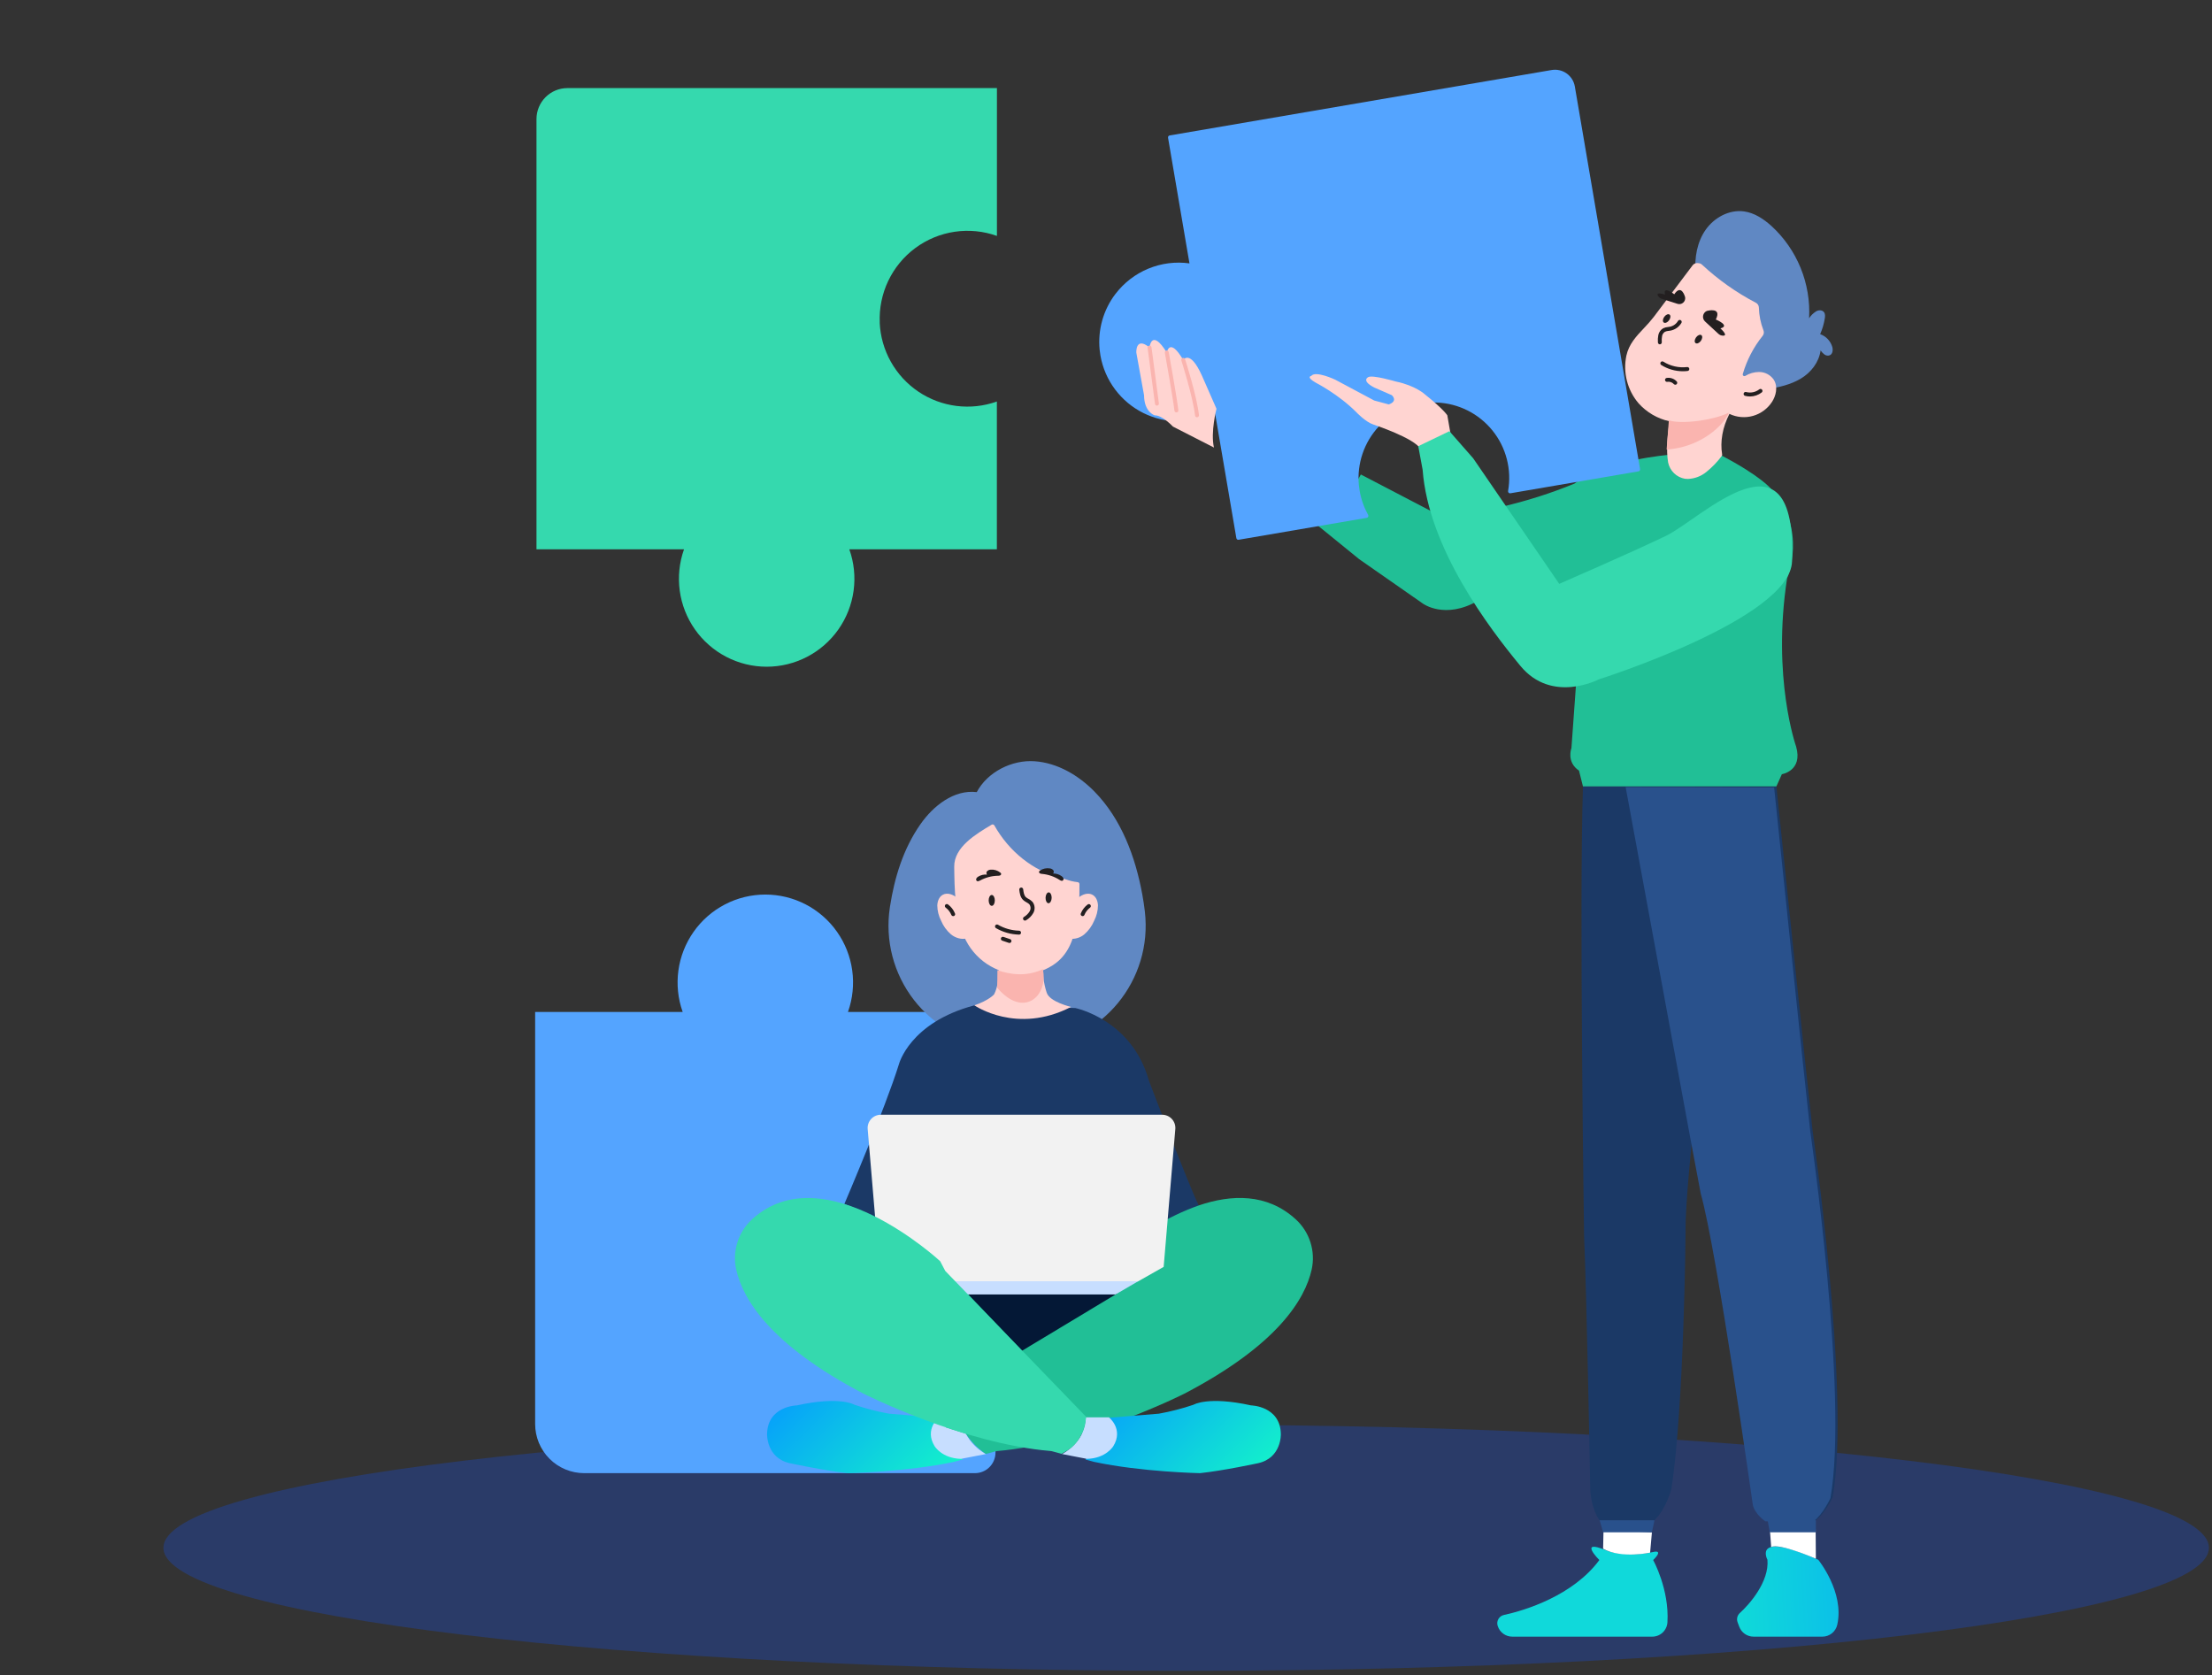 <svg xmlns="http://www.w3.org/2000/svg" xmlns:xlink="http://www.w3.org/1999/xlink" fill="none" height="231" viewBox="0 0 305 231" width="305"><rect x="0" y="0" width="305" height="231" fill="#333333" stroke="none"/><linearGradient id="a"><stop offset="0" stop-color="#069efc"></stop><stop offset="1" stop-color="#14f4c9"></stop></linearGradient><linearGradient id="b" gradientUnits="userSpaceOnUse" x1="273.004" x2="225.395" xlink:href="#a" y1="226.625" y2="229.179"></linearGradient><linearGradient id="c" gradientUnits="userSpaceOnUse" x1="105.962" x2="123.127" xlink:href="#a" y1="193.926" y2="211.387"></linearGradient><linearGradient id="d" gradientUnits="userSpaceOnUse" x1="149.863" x2="167.028" xlink:href="#a" y1="193.926" y2="211.387"></linearGradient><clipPath id="e"><path d="m.425.929h302v225h-302z"></path></clipPath><path d="m163.555 230.368c77.883 0 141.02-7.595 141.02-16.963 0-9.369-63.137-16.964-141.02-16.964-77.883 0-141.02 7.595-141.02 16.964 0 9.368 63.137 16.963 141.02 16.963z" fill="#2a3b68"></path><g clip-path="url(#e)"><path d="m137.262 139.524v60.753c0 .373-.073.742-.216 1.086-.142.345-.351.658-.614.922s-.576.473-.92.615c-.343.143-.712.216-1.084.216h-53.874c-1.795 0-3.516-.715-4.785-1.986s-1.982-2.996-1.982-4.794v-56.812h20.342c-.65-1.829-.852-3.787-.589-5.71.263-1.924.983-3.755 2.1-5.341 1.117-1.587 2.598-2.881 4.318-3.774 1.72-.893 3.629-1.36 5.567-1.36 1.937 0 3.847.467 5.567 1.36s3.201 2.187 4.318 3.774c1.116 1.586 1.837 3.417 2.1 5.341.263 1.923.06 3.881-.589 5.71z" fill="#54a4ff"></path><path d="m121.296 44.479c.084 1.895.611 3.744 1.538 5.398.927 1.654 2.229 3.067 3.8 4.125 1.572 1.058 3.369 1.732 5.248 1.968 1.879.236 3.786.027 5.57-.611v20.381h-20.344c.65 1.829.852 3.787.589 5.71-.263 1.923-.983 3.755-2.1 5.341-1.117 1.586-2.598 2.88-4.318 3.774s-3.629 1.36-5.567 1.36c-1.937 0-3.847-.466-5.567-1.36s-3.201-2.188-4.318-3.774c-1.117-1.586-1.837-3.418-2.1-5.341-.263-1.923-.061-3.881.589-5.71h-20.342v-59.322c0-1.133.449-2.219 1.249-3.021s1.884-1.251 3.015-1.251h59.224v20.381c-1.869-.667-3.872-.863-5.834-.572-1.963.291-3.823 1.061-5.419 2.241-1.596 1.181-2.877 2.736-3.732 4.529-.855 1.793-1.257 3.769-1.171 5.755z" fill="#35d9ae"></path><path d="m250.706 215.056s3.635 4.454 2.625 8.955c-.104.467-.364.885-.736 1.184-.373.299-.837.463-1.314.463h-9.498c-.428 0-.846-.132-1.198-.377-.352-.246-.621-.593-.77-.995l-.229-.614c-.081-.219-.095-.458-.04-.685.056-.227.178-.433.351-.589 1.32-1.194 4.066-4.302 3.805-7.342 0 0-2.197-4.089 7.004 0z" fill="url(#b)"></path><path d="m221.476 213.768c-3.964-1.663-.95 1.328-.95 1.328-3.651 4.92-10.232 6.939-13.16 7.573-.158.034-.308.101-.439.197-.13.096-.24.218-.321.358-.081.141-.133.297-.15.458-.018.161-.002.325.047.479l.01.029c.135.426.402.798.762 1.062s.794.406 1.241.406h19.3c.533.002 1.047-.2 1.437-.565.389-.364.626-.864.66-1.397.275-4.581-1.969-8.6-1.969-8.6s1.569-1.466-.028-1.105c-.838.194-1.696.295-2.557.301-1.244.002-2.856-.093-3.883-.524z" fill="#10d9da"></path><path d="m227.774 211.268-.25 2.809s-3.976.861-6.479-.542l.055-2.58z" fill="#fff"></path><path d="m250.347 210.801.032 4.113s-5.079-2.207-6.16-1.605l-.196-2.643z" fill="#fff"></path><path d="m228.129 209.603-.357 1.665h-6.727l-.513-1.766z" fill="#29518c"></path><path d="m250.377 209.603v1.665h-6.35l-.303-1.665z" fill="#29518c"></path><path d="m244.936 108.414s4.302 41.471 4.983 47.41c0 0 5.297 36.317 2.786 50.578 0 0-1.002 2.207-2.326 3.2h-6.653s-1.546-1.021-1.746-2.407c0 0-4.931-34.912-7.166-42.798l-1.452-7.73s-1.001 9.394-.945 13.025c0 0-.189 24.078-1.953 35.575 0 0-.659 2.676-2.335 4.342h-7.597s-1.308-1.784-1.271-4.832c0 0-.495-27.131-.838-34.25 0 0-.689-46.519-.156-62.107z" fill="#1b3966"></path><path d="m245.691 106.747s2.928-.466 1.965-3.813c0 0-3.361-9.474-1.244-23.204 0 0 2.896-6.776-2.217-12.336 0 0-1.402-1.77-7.01-4.687h-7.019s-8.554.65-13.09 3.979c-3.268 1.337-6.639 2.407-10.078 3.2 0 0-3.633-5.454-5.624-7.169l-1.352-2.777-4.134 1.768.601 3.21s.271 3.945.964 5.618l-9.814-5.118c-.76 1.477-1.859 2.751-3.208 3.718-1.349.966-2.908 1.597-4.549 1.84l7.521 6.114 8.794 6.132s3.032 2.243 7.61-.401l5.462 7.939s3.429 4.061 8.039 3.63l-.633 8.764s-.735 1.906 1.043 3.096l.547 2.177h26.669z" fill="#21bf96"></path><path d="m153.796 40.54c1.176-1.548 2.741-2.756 4.536-3.498 1.795-.743 3.755-.994 5.678-.727l-2.954-17.326c-.006-.035-.005-.071.002-.106.008-.035.023-.068.043-.097.021-.029.047-.054.077-.073.03-.019.063-.032.099-.037l52.664-9.021c.359-.062.727-.052 1.082.028.356.08.692.23.989.441.298.21.551.478.745.786.195.309.327.653.389 1.012l8.996 52.757c.012.07-.005.142-.046.201-.042.059-.105.098-.176.11l-17.665 3.024c-.043.007-.087.004-.128-.009-.041-.013-.079-.036-.11-.067-.031-.031-.053-.069-.066-.11-.013-.042-.016-.086-.008-.129.256-1.464.196-2.965-.175-4.404-.371-1.439-1.046-2.781-1.978-3.936-.932-1.155-2.101-2.098-3.427-2.763-1.326-.665-2.779-1.039-4.261-1.095-1.482-.056-2.959.207-4.331.77-1.373.564-2.609 1.415-3.625 2.497-1.017 1.082-1.79 2.37-2.268 3.776-.479 1.407-.651 2.899-.505 4.378.024.243.058.488.1.73.197 1.176.597 2.308 1.181 3.347.02.039.03.082.03.125s-.01.087-.03.125c-.018.04-.046.074-.081.1s-.076.043-.119.05l-17.664 3.024c-.035.006-.071.006-.106-.002s-.068-.022-.097-.043c-.029-.021-.053-.047-.072-.077s-.032-.064-.038-.099l-2.954-17.326c-1.524.785-3.211 1.2-4.925 1.213s-3.407-.378-4.943-1.141c-1.535-.763-2.871-1.876-3.899-3.25-1.028-1.374-1.719-2.971-2.019-4.661-.048-.269-.084-.542-.112-.813-.271-2.745.505-5.491 2.171-7.687z" fill="#54a4ff"></path><path d="m195.894 61.957 4.134-2.018-.465-2.675s-.524-.849-3.072-2.873c0 0-1.272-1.218-4.033-1.79 0 0-3.219-.953-3.806-.602 0 0-1.019.479.857 1.441l2.404 1.049s.909.803-.421 1.272l-2.003-.538-5.377-2.871s-2.69-1.282-3.309-.526c0 0-.789.133.619.937 0 0 3.155 1.605 5.608 4.085 0 0 1.256 1.334 2.333 1.683.002.008 5.758 1.886 6.531 3.425z" fill="#ffd4d1"></path><path d="m167.735 56.365s-.839 3.21-.35 5.341l-5.662-2.893s-1.46-1.571-2.497-1.545c0 0-1.466-.415-1.48-2.771l-1.066-5.881s-.126-2.283 1.825-.704c0 0 .242-2.747 2.381.704 0 0 .355-2.239 2.267 1.021 0 0 .915-1.523 2.572 2.149z" fill="#ffd4d1"></path><path d="m165.05 57.535c-.067 0-.131-.025-.181-.069-.05-.044-.082-.106-.09-.172-.296-2.608-1.868-7.528-1.884-7.576-.015-.035-.022-.072-.021-.11 0-.038.009-.075.025-.109.016-.034.038-.065.067-.09.028-.025.061-.044.097-.056.036-.012.074-.016.111-.012.038.004.074.015.107.034.032.019.061.044.084.074.022.03.038.065.047.102.066.201 1.602 5.016 1.906 7.681.004.035.002.071-.008.106-.01.034-.026.066-.048.094-.023.028-.05.051-.081.069s-.066.028-.101.032z" fill="#fab4af"></path><path d="m162.208 56.865c-.067 0-.131-.025-.181-.069-.05-.044-.082-.105-.09-.172-.2-1.74-1.307-7.901-1.319-7.964-.009-.036-.011-.074-.005-.111s.02-.072.04-.103c.02-.031.047-.058.077-.079.031-.021.066-.035.103-.042.036-.007.074-.006.11.003.037.008.071.024.101.046.03.022.055.05.073.082.019.032.031.068.035.105.047.255 1.124 6.244 1.324 8.0.008.071-.012.143-.057.2-.045.056-.11.093-.181.101z" fill="#fab4af"></path><path d="m159.524 55.925c-.065 0-.129-.024-.178-.067s-.081-.103-.09-.168l-1.022-7.747c-.004-.069.018-.137.061-.191.044-.054.107-.088.175-.098.069-.009.138.008.194.048.057.04.096.1.109.168l1.02 7.747c.004.035.002.071-.007.106-.009.034-.025.067-.046.095-.022.028-.049.052-.08.07-.03.018-.064.029-.1.034z" fill="#fab4af"></path><path d="m129.493 195.483-6.902-.568c-1.621-.29-3.218-.702-4.778-1.232 0 0-1.987-1.222-7.935.089 0 0-4.026.074-4.112 3.934 0 0-.126 3.313 3.14 4.037 0 0 4.785 1.032 8.012 1.373 0 0 8.025-.153 14.608-1.557l1.183-.325z" fill="url(#c)"></path><path d="m132.655 195.417h-3.18s-2.067 1.625-.601 3.987c0 0 1.001 1.677 3.631 1.741l3.435-.664s-3.239-1.619-3.285-5.064z" fill="#c7deff"></path><path d="m142.481 144.309c-1.655.115-3.316.091-4.967-.072-2.247-.225-4.425-.905-6.401-1.999-1.976-1.093-3.71-2.578-5.096-4.364s-2.396-3.835-2.967-6.023c-.571-2.189-.693-4.471-.357-6.708l.025-.16c.622-4.013 1.844-7.992 4.205-11.352 1.767-2.519 4.607-4.792 7.755-4.415 1.48-2.783 4.847-4.478 7.987-4.255 3.14.222 6.036 1.928 8.243 4.177 3.703 3.772 5.638 8.973 6.595 14.178.139.758.259 1.543.353 2.345 1.108 9.477-5.876 17.996-15.375 18.648z" fill="#6088c3"></path><path d="m158.415 148.988c-2.362-8.445-10.16-10.004-10.16-10.004l-13.901-.369c-8.955 2.365-10.415 8.142-10.415 8.142-1.908 6.134-7.514 19.244-7.514 19.244 2.285.893 4.498 1.959 6.621 3.19 1.851-3.159 3.322-6.527 4.382-10.032.346 1.404 1.364 2.303 2.475 3.234.192.136.349.314.459.522.075.234.09.484.044.726-.355 3.189-.909 6.353-1.658 9.472.601.488.897.777.897.777l.703 1.338c12.599 3.385 22.128.079 22.128.079l.265-1.417.016-.014c.2-.189.41-.377.631-.566-.774-3.183-1.343-6.413-1.705-9.669-.048-.242-.032-.492.044-.726.11-.208.267-.387.459-.522 1.112-.931 2.129-1.826 2.474-3.234 1.065 3.515 2.544 6.891 4.406 10.056l.104.177c3.172-1.826 6.044-3.137 6.132-3.177-1.248-2.389-6.887-17.227-6.887-17.227z" fill="#1b3966"></path><path d="m131.954 123.785c-.546-.469-1.36-.766-1.984-.401-.495.285-.715.895-.731 1.467.009.727.187 1.442.52 2.088.304.729.772 1.377 1.368 1.895.615.489 1.448.752 2.203.541" fill="#ffd4d1"></path><path d="m137.616 131.975s.427 3.283-.553 5.137c0 0-.707.818-2.709 1.503 0 0 5.848 4.081 13.328.216 0 0-2.974-.686-3.363-1.978 0 0-.901-2.552-.4-4.998.008-.008-3.429 1.691-6.303.12z" fill="#ffd4d1"></path><path d="m148.677 123.785c.547-.469 1.36-.766 1.985-.401.495.285.715.895.731 1.467-.01.727-.189 1.442-.521 2.088-.304.73-.773 1.378-1.37 1.894-.534.447-1.223.664-1.916.602" fill="#ffd4d1"></path><path d="m148.561 121.899c0 1.994 0 3.423-.386 5.379-.387 1.957-1.202 3.732-2.586 5.161-1.384 1.428-3.387 1.633-5.373 1.533-1.536-.061-3.021-.567-4.275-1.458-1.253-.89-2.222-2.127-2.787-3.558-1.214-2.962-1.272-6.254-1.312-9.457-.032-2.53 2.858-4.267 5.029-5.561 2.003 3.541 5.303 6.316 9.233 7.335.801.211 1.634.576 2.457.626z" fill="#fff"></path><path d="m140.828 134.357c-1.693-.006-3.347-.511-4.756-1.453-1.41-.941-2.511-2.276-3.168-3.84-1.252-3.052-1.294-6.507-1.332-9.557-.034-2.702 2.968-4.492 5.159-5.8.064-.036.139-.046.21-.028.07.019.13.065.166.128 2.035 3.612 5.34 6.242 9.065 7.207.264.069.534.153.801.237.52.189 1.062.316 1.612.377.069.005.133.035.18.086.048.05.074.116.074.185 0 2.007 0 3.445-.4 5.432-.427 2.173-1.122 4.376-3.301 5.77-1.287.823-2.783 1.259-4.31 1.256z" fill="#ffd4d1"></path><path d="m141.327 126.929c-.058 0-.114-.02-.161-.055-.046-.035-.08-.084-.097-.14-.016-.056-.014-.115.005-.17.02-.055.057-.102.105-.134.334-.195.614-.471.813-.803.08-.142.118-.304.11-.467-.007-.163-.06-.321-.152-.456-.117-.117-.253-.215-.401-.291-.178-.09-.344-.205-.492-.341-.391-.389-.461-.957-.511-1.37-.008-.037-.008-.075 0-.112s.023-.072.045-.103.05-.057.083-.076c.032-.019.068-.032.106-.036.037-.005.075-.002.111.009s.07.029.098.054c.029.024.052.055.069.089.016.034.025.071.027.109.054.435.116.814.354 1.049.114.101.241.187.377.255.207.103.394.242.553.411.165.215.263.473.283.743.021.271-.038.541-.169.778-.239.42-.585.769-1.002 1.013-.045.031-.099.047-.154.044z" fill="#231f20"></path><path d="m149.278 126.313c-.035 0-.07-.006-.102-.02-.067-.027-.12-.08-.147-.147-.028-.066-.028-.141-.001-.208.201-.496.535-.926.965-1.244.058-.036.128-.048.195-.035s.126.051.167.106c.04.055.059.123.051.191-.007.068-.039.13-.091.176-.348.256-.619.603-.785 1.003-.019.052-.053.096-.098.128s-.099.05-.154.05z" fill="#231f20"></path><path d="m131.428 126.313c-.055 0-.108-.016-.153-.046-.045-.031-.079-.074-.1-.124-.165-.399-.436-.746-.783-1.003-.058-.043-.096-.107-.107-.178s.006-.144.049-.202c.042-.058.106-.096.177-.107s.144.007.202.049c.43.318.764.748.965 1.244.014.033.021.069.021.105 0 .035-.008.071-.021.104-.014.033-.034.063-.06.088-.025.025-.055.045-.088.058-.033.011-.068.015-.102.012z" fill="#231f20"></path><path d="m120.322 174.233c-.049 0-.097-.013-.139-.038-.043-.025-.077-.061-.1-.104-.024-.044-.035-.093-.032-.142.002-.049.018-.096.045-.137 4.222-6.345 7.16-14.447 7.19-14.535.024-.068.074-.123.139-.154s.14-.035.207-.011c.068.025.123.075.154.14s.035.14.01.208c-.03.082-2.99 8.252-7.25 14.647-.023.038-.057.069-.096.091s-.083.034-.128.035z" fill="#231f20"></path><path d="m161.789 174.233c-.044 0-.088-.011-.128-.032-.039-.021-.073-.051-.098-.088-4.258-6.401-7.21-14.571-7.248-14.647-.012-.034-.017-.07-.015-.105.001-.036.01-.071.025-.103.016-.032.037-.061.063-.085.027-.024.058-.042.091-.054.034-.012.069-.018.105-.016s.07.011.103.026c.032.015.061.037.084.063.024.027.043.058.055.091.028.08 2.968 8.19 7.19 14.535.027.041.043.088.045.137s-.009.098-.032.142c-.023.043-.058.079-.1.104s-.091.038-.14.038z" fill="#231f20"></path><path d="m180.856 175.054c-.908 4.053-4.661 10.381-17.577 17.115 0 0-13.566 6.87-25.869 7.907l-1.476.389c-1.095-.733-2.032-1.679-2.756-2.781l-2.76-.879-2.431-20.806 1.65-2.109v.014c.227.431.542.808.926 1.106.384.299.827.512 1.299.625 8.065 1.927 15.996.673 19.16 0 .424-.088.812-.3 1.115-.609.303-.31.508-.702.588-1.128v-.016l.016-.014c1.958-1.738 4.067-3.298 6.301-4.661 1.965-1.222 4.056-2.228 6.236-3 4.484-1.527 9.413-1.713 13.361 1.89.951.859 1.657 1.956 2.046 3.178.39 1.222.449 2.526.171 3.779z" fill="#21bf96"></path><path d="m154.024 178.353-20.82-.176 7.714 8.065z" fill="#041836"></path><path d="m130.224 174.295c.439.543 1.047.922 1.726 1.078 2.764.632 10.152 1.898 19.044 0 .3-.064.579-.199.814-.394.236-.196.42-.445.538-.728-2.251.423-4.524.717-6.809.879-3.829.279-9.533.355-15.313-.835z" fill="#231f20"></path><path d="m152.883 195.483 6.9-.568c1.622-.29 3.22-.702 4.78-1.232 0 0 1.987-1.222 7.935.089 0 0 4.026.074 4.112 3.934 0 0 .126 3.313-3.143 4.037 0 0-4.782 1.032-8.011 1.373 0 0-8.023-.153-14.608-1.557l-1.181-.325z" fill="url(#d)"></path><path d="m149.721 195.417h3.18s2.065 1.625.601 3.987c0 0-1.001 1.677-3.631 1.741l-3.433-.664s3.241-1.619 3.283-5.064z" fill="#c7deff"></path><path d="m162.058 155.662-.769 9.101-.367 4.344-.471 5.566c-1.039.581-2.227 1.254-3.52 1.996h-31.51c-1.586-.911-3.004-1.714-4.206-2.376l-.456-5.391-.371-4.378-.749-8.852c-.021-.251.01-.503.091-.74.081-.238.21-.457.38-.642.169-.185.375-.333.604-.435s.477-.155.728-.156h38.795c.252-.001.501.049.731.149.231.1.439.247.61.431.171.185.302.403.385.641.082.238.115.49.095.742z" fill="#f2f2f2"></path><path d="m125.421 176.659h31.51l-3.115 1.818h-25.262z" fill="#c7deff"></path><path d="m233.795 37.603c-.169-2.061.2-4.226 1.385-5.919 1.186-1.693 3.267-2.823 5.312-2.534 1.428.201 2.689 1.043 3.761 2.006 1.752 1.605 3.126 3.579 4.024 5.78.898 2.201 1.297 4.575 1.169 6.949.245-.386.573-.711.961-.951.347-.217.87-.211 1.104.122.17.241.146.566.098.857-.12.744-.334 1.469-.637 2.159.396.141.753.372 1.043.676.29.304.504.673.626 1.075.114.417.068.961-.321 1.152-.121.05-.254.068-.384.052-.13-.015-.254-.064-.361-.141-.211-.156-.394-.346-.541-.564-.23 1.627-1.316 3.03-2.723 3.874-1.408.845-3.045 1.216-4.669 1.455-1.372.201-2.964.144-3.943-.839-.801-.803-.926-2.065-.763-3.186.162-1.122.56-2.207.636-3.337.121-1.816-.614-3.612-1.688-5.074-1.073-1.463-2.706-2.434-4.089-3.614z" fill="#6088c3"></path><path d="m226.14 55.412c1.042 1.17 2.416 1.992 3.937 2.356.137.036.275.066.413.094-.116 1.031-.256 2.075-.315 3.11-.065.911-.029 1.826.107 2.729.162.985 1.101 1.912 2.089 2.035.987.122 1.958-.275 2.739-.871.782-.632 1.483-1.357 2.089-2.159-.028-.174-.05-.347-.064-.52-.178-1.898.317-3.812 1.226-5.492.967.536 2.102.684 3.175.414 1.072-.27 2.002-.939 2.601-1.87.29-.446.467-.957.514-1.487.045-.442-.057-.887-.292-1.264-.205-.291-.477-.527-.794-.69-.316-.162-.667-.246-1.022-.243-.62.009-1.226.185-1.755.51-.076.045-.163.069-.251.069-.089 0-.175-.024-.252-.069-.019-.01-.037-.023-.054-.038-.076-.062-.133-.146-.162-.24-.029-.094-.03-.195-.002-.29.568-1.947 1.512-3.764 2.78-5.345.057-.069.094-.152.107-.24.014-.088.003-.179-.031-.261-.403-1.031-.621-2.124-.647-3.23-.003-.088-.029-.174-.077-.248-.047-.074-.113-.135-.191-.175-.534-.277-1.062-.571-1.584-.881-2.116-1.26-4.094-2.74-5.901-4.414-.078-.073-.178-.118-.284-.128l-.164-.018c-.086-.009-.172.005-.251.041s-.147.09-.198.16l-5.353 7.109c-1.358 1.806-3.251 3.034-3.731 5.241-.232 1.104-.208 2.246.069 3.34.277 1.093.8 2.109 1.529 2.968z" fill="#fff"></path><path d="m240.404 41.074c-.357 2.608-2.472 4.783-2.918 7.301-.044.25-.161.481-.336.663s-.401.31-.648.364c-.583.149-1.097.495-1.456.979-.549.72-.801 1.615-1.159 2.448-.359.833-.876 1.673-1.709 2.026-.366.154-.781.201-1.099.45-.401.305-.565.835-.825 1.274-.261.439-.785.837-1.246.616 0 0 .116.337 1.472.823 0 0 1.166 10.961 6.247 5.267l.424-.935c-.199-1.965.221-3.943 1.202-5.656 0 0 4.676 2.472 6.292-3.276 0 0-3.07-1.16-5.036.333 0 0 .847-4.695 3.146-7.964 0 0-.723-2.982-.761-3.812z" fill="#deebfc"></path><path d="m232.727 66.036c-.134 0-.268-.008-.401-.024-.569-.099-1.095-.368-1.509-.771s-.697-.923-.812-1.49c-.284-1.732-.076-3.519.128-5.247l.048-.419c-1.645-.36-3.134-1.231-4.257-2.488-.761-.894-1.308-1.95-1.597-3.088-.29-1.138-.316-2.328-.076-3.477.347-1.581 1.352-2.651 2.418-3.782.482-.495.937-1.017 1.364-1.561l5.353-7.111c.08-.105.185-.189.306-.242.121-.053.253-.074.385-.061l.166.018c.165.016.32.087.441.201 2.229 2.075 4.726 3.841 7.424 5.251.121.063.223.157.296.272s.114.248.118.384c.026 1.075.238 2.136.627 3.138.053.128.07.268.05.404-.021.137-.078.265-.166.372-1.246 1.553-2.174 3.337-2.73 5.251-.014.048-.012.099.006.146.018.047.05.086.093.113.034.023.073.036.114.038.041.002.082-.008.118-.028.57-.352 1.225-.541 1.894-.546.401-.004.796.09 1.152.274.356.184.661.453.889.783.639 1.003.279 2.261-.222 3.044-.61.949-1.545 1.642-2.629 1.951-1.083.308-2.242.21-3.259-.275-.949 1.862-1.298 3.794-1.002 5.604.009.071-.01.143-.054.201-.615.821-1.33 1.563-2.129 2.207-.722.589-1.616.926-2.547.959z" fill="#ffd4d1"></path><path d="m238.38 56.904c-2.355 1.116-6.656 1.602-8.269 1.049l-.309 4.034c4.757-.332 7.887-3.378 8.578-5.083z" fill="#fab4af"></path><path d="m143.79 133.633c-2.355 1.116-4.647.687-6.261.134l-.026 2.424c3.655 4.313 7.091 1.097 6.287-2.558z" fill="#fab4af"></path><g fill="#231f20"><path d="m241.291 54.665c-.221 0-.441-.028-.655-.084-.037-.007-.072-.021-.103-.042s-.058-.049-.078-.08-.033-.067-.039-.105c-.005-.037-.003-.075.007-.111.009-.036.026-.07.05-.1.023-.029.052-.054.086-.071.033-.018.069-.028.107-.031.037-.003.075.002.11.015.309.079.632.086.944.021.313-.065.606-.2.859-.395.028-.022.059-.038.094-.048.034-.01.07-.013.105-.009s.07.015.101.033.058.041.08.069c.022.028.039.06.048.094.01.034.013.07.009.105s-.015.07-.033.101c-.017.031-.04.059-.068.081-.465.361-1.036.557-1.624.558z"></path><path d="m235.367 42.86h.028s2.077-.564 1.189 1.194c0 0 2.061.843.633 1.224 0 0 1.134 1.003.381 1.003-.247.002-.486-.093-.665-.263l-1.831-1.691c-.109-.101-.192-.227-.239-.368-.048-.141-.059-.292-.032-.438.026-.146.089-.284.183-.399.093-.116.215-.205.353-.261z"></path><path d="m232.356 41.016c0-.009 0-.019 0-.028 0 0-.494-1.928-1.502-.413 0 0-1.614-1.274-1.267.05 0 0-1.316-.459-.986.152.113.2.297.349.515.417l2.191.7c.13.041.268.049.402.023s.259-.086.363-.174c.105-.088.186-.2.235-.327.05-.127.067-.265.049-.4z"></path><path d="m233.861 46.517c-.219.303-.251.656-.068.788.182.132.508 0 .729-.305.22-.305.25-.656.068-.788-.183-.132-.509.004-.729.305z"></path><path d="m229.477 43.682c-.221.301-.251.654-.069.787.183.132.507 0 .727-.305.221-.305.251-.654.068-.788-.182-.135-.506.004-.726.307z"></path><path d="m228.874 47.478c-.07 0-.138-.027-.189-.076-.05-.049-.081-.115-.084-.185-.028-.342-.009-.686.056-1.023.04-.193.12-.376.235-.536.115-.16.262-.294.432-.393.214-.102.445-.163.681-.179.086-.012.169-.022.247-.038.235-.048.457-.145.652-.286.195-.14.357-.321.477-.529.038-.058.097-.099.164-.115.067-.016.138-.006.198.028s.105.09.126.156c.02.066.015.138-.015.2-.159.276-.375.514-.633.7-.258.186-.552.315-.863.379-.096.018-.2.03-.283.042-.171.011-.339.051-.496.12-.104.063-.193.147-.262.247s-.116.213-.139.333c-.053.286-.067.579-.042.869.003.072-.023.143-.072.196-.048.053-.116.085-.188.089z"></path><path d="m232.046 51.188c-1.063-.001-2.105-.303-3.004-.873-.054-.041-.091-.102-.104-.169-.012-.067.002-.137.038-.195.037-.058.094-.1.16-.117s.136-.01.196.022c.981.621 2.144.887 3.297.754.035-.004.071-.001.105.008.035.01.067.026.095.048s.051.05.068.081.028.066.032.101c.005.035.002.071-.007.106-.01.035-.026.067-.049.095-.022.028-.049.051-.081.069-.031.017-.065.028-.101.032-.214.026-.429.039-.645.038z"></path><path d="m230.991 53.042c-.067 0-.131-.024-.181-.068l-.08-.072c-.013-.011-.024-.024-.034-.038-.111-.091-.239-.157-.377-.195s-.283-.046-.424-.024c-.071.012-.143-.005-.202-.047-.058-.042-.098-.105-.109-.176-.012-.071.005-.144.047-.202s.105-.098.176-.11c.253-.04.511-.016.752.068.242.084.459.227.632.415.036.039.06.087.069.14.008.052.002.106-.02.154-.021.048-.056.09-.1.118-.045.029-.097.044-.149.043z"></path></g><path d="m247.093 77.426c-.289 7.907-26.669 16.252-26.669 16.252s-6.441 3.393-10.781-1.862c-4.34-5.255-12.685-16.238-13.486-27.053l-.601-3.244 4.294-2.067 3.278 3.736 11.867 17.312s9.835-4.266 14.72-6.621c4.885-2.356 18.099-15.953 17.378 3.547z" fill="#35d9ae"></path><path d="m140.502 128.863c-1.115-.027-2.205-.334-3.17-.892-.031-.018-.058-.042-.08-.07-.021-.028-.037-.061-.046-.095-.01-.034-.012-.07-.007-.105.004-.036.016-.07.033-.101.018-.03.042-.057.07-.079s.06-.038.095-.047c.034-.009.07-.011.105-.007.035.005.069.016.1.034.888.512 1.89.794 2.914.821.072 0 .141.028.191.079.051.051.079.12.079.192 0 .071-.028.14-.079.191-.05.051-.119.079-.191.079z" fill="#231f20"></path><path d="m139.192 130.017c-.029 0-.058-.004-.086-.014l-.895-.303c-.037-.009-.071-.025-.101-.048s-.055-.052-.073-.085c-.019-.033-.03-.07-.033-.107-.004-.038.001-.076.013-.112.012-.035.031-.068.056-.096.026-.028.056-.051.091-.066.034-.016.072-.024.109-.024.038 0 .076.008.11.023l.897.303c.06.021.111.063.143.118.033.055.045.12.034.183-.01.063-.043.121-.091.162-.049.042-.11.065-.174.066z" fill="#231f20"></path><path d="m137.171 124.144c0 .414-.184.749-.42.751s-.427-.333-.429-.747c-.002-.413.187-.748.421-.75s.426.333.428.746z" fill="#231f20"></path><path d="m144.167 123.777c-.01.414.172.753.401.759.228.006.432-.325.44-.739.008-.413-.172-.752-.4-.758-.229-.006-.431.325-.441.738z" fill="#231f20"></path><path d="m138.041 120.459c-.022-.061-.063-.113-.117-.149-.375-.3-.852-.444-1.331-.401-.179.008-.348.079-.479.201-.062.061-.099.144-.104.232-.004.088.025.174.082.241-.42-.036-.84.062-1.202.279-.114.059-.208.151-.268.265-.029.057-.038.122-.025.184.013.063.047.119.097.159.132.088.304 0 .443-.07.757-.411 1.6-.634 2.461-.652.102.006.203-.01.298-.047.048-.018.088-.052.114-.096s.037-.096.031-.146z" fill="#231f20"></path><path d="m143.27 120.172c.026-.059.07-.107.126-.139.397-.27.882-.377 1.356-.299.177.018.341.098.465.227.057.066.088.152.086.24s-.037.172-.098.235c.419-.006.83.121 1.173.364.109.066.196.164.248.28.025.059.029.125.012.186-.018.061-.056.115-.108.152-.138.078-.304-.015-.436-.101-.725-.462-1.548-.745-2.404-.826-.101-.001-.201-.023-.292-.067-.047-.021-.085-.058-.108-.104s-.03-.098-.02-.148z" fill="#231f20"></path><path d="m149.757 195.345c-.489 4.462-3.527 4.908-3.321 5.12l-1.478-.389c-12.303-1.037-25.867-7.907-25.867-7.907-12.916-6.734-16.669-13.062-17.579-17.117-.278-1.25-.221-2.552.166-3.772.387-1.221 1.09-2.317 2.037-3.177 9.932-9.047 25.918 5.789 25.918 5.789l.703 1.34" fill="#35d9ae"></path><path d="m249.606 155.977c-.681-5.939-4.983-47.41-4.983-47.41l-20.472-.045 8.898 48.298 1.452 7.731c2.235 7.885 7.166 42.797 7.166 42.797.2 1.386 1.747 2.408 1.747 2.408h6.653c1.324-.994 2.325-3.201 2.325-3.201 2.511-14.261-2.786-50.578-2.786-50.578z" fill="#29518c"></path></g></svg>